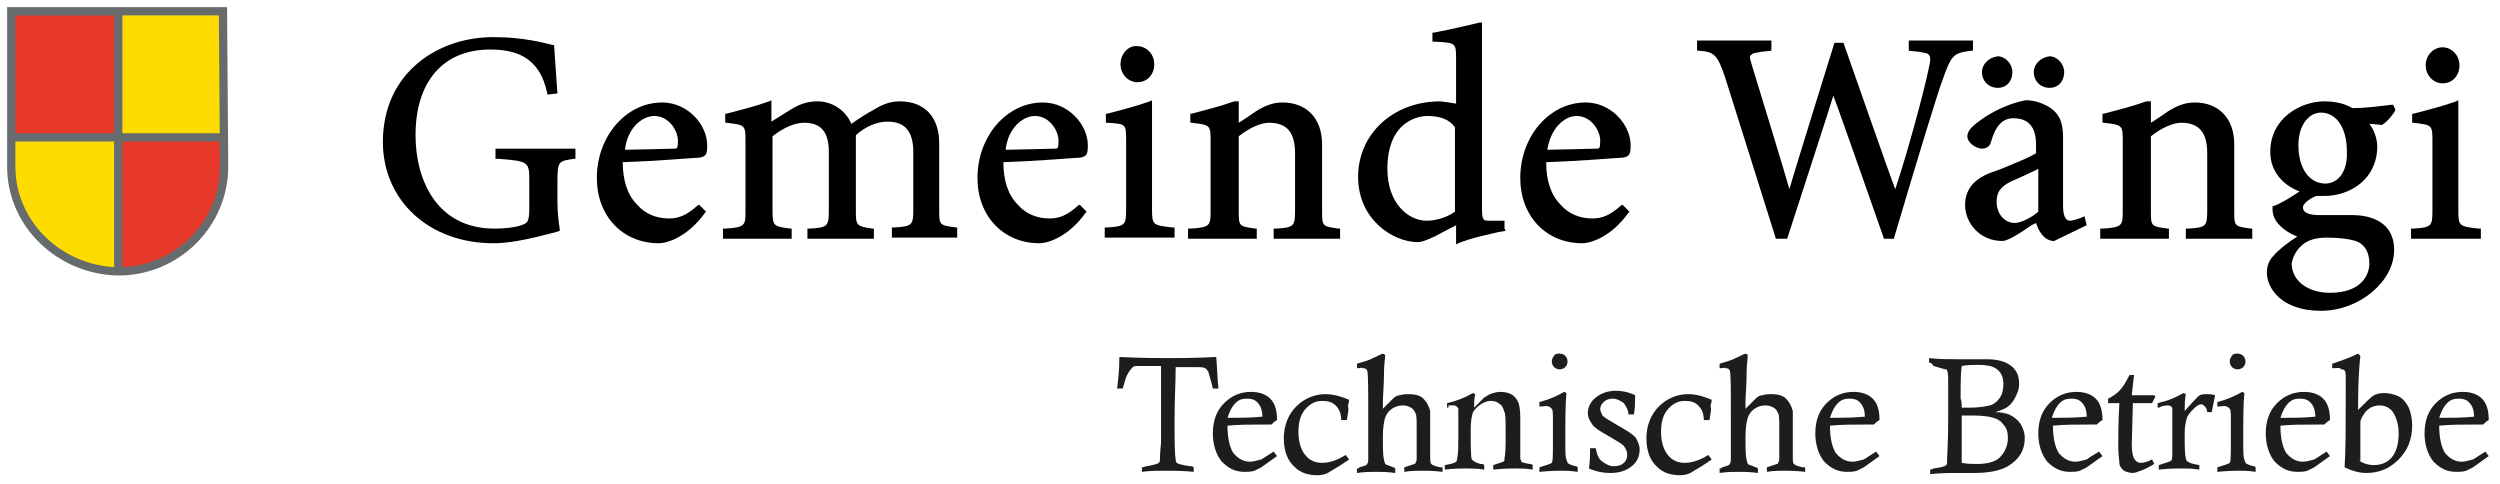 <?xml version="1.0" encoding="utf-8"?>
<!-- Generator: Adobe Illustrator 19.1.0, SVG Export Plug-In . SVG Version: 6.00 Build 0)  -->
<svg version="1.1" baseProfile="basic" id="Ebene_1"
	 xmlns="http://www.w3.org/2000/svg" xmlns:xlink="http://www.w3.org/1999/xlink" x="0px" y="0px" viewBox="0 0 222 43"
	 xml:space="preserve">
<style type="text/css">
	.st0{fill:#E63829;}
	.st1{fill:#FFDC00;}
	.st2{fill:none;stroke:#666B6E;stroke-width:0.735;}
	.st3{fill:#1D1D1B;}
</style>
<g>
	<g>
		<path d="M34,12.6c0,5.2,4.1,9,9.8,9c1.9,0,4-0.6,5.6-1l0.3-0.1l0-0.2c-0.1-0.6-0.2-1.5-0.2-2.4v-1.8c0-1.8,0.1-1.8,1.5-2l0.1,0
			v-0.9h-7.1v0.9l0.2,0c2.8,0.2,2.8,0.3,2.8,2v2.4c0,1.3-0.2,1.3-0.7,1.5c-0.6,0.2-1.4,0.3-2.4,0.3c-5.1,0-7-4.3-7-8.3
			c0-4.8,2.5-7.6,6.6-7.6c2.1,0,4.4,0.5,5.1,3.9l0,0.1l0.9-0.1L49.2,4l-0.1,0c-0.8-0.2-2.7-0.7-5.1-0.7C39,3.2,34,6.4,34,12.6z"/>
	</g>
	<g>
		<g>
			<path d="M62,18.2c-1,0.9-1.7,1.2-2.6,1.2c-1.1,0-2.1-0.4-2.8-1.2c-0.9-0.9-1.3-2.2-1.3-3.8c0,0,0,0,0,0c3.2-0.1,6.4-0.4,6.8-0.4
				c0.6-0.1,0.7-0.3,0.7-1.1c0-1.8-1.7-3.8-4-3.8c-3.2,0-5.8,3-5.8,6.7c0,3.4,2.3,5.8,5.5,5.8c0.8,0,2.6-0.6,4.1-2.7l0.1-0.1
				l-0.6-0.6L62,18.2z M58.1,10.3c1.3,0,2.1,1.3,2.1,2.2c0,0.7-0.1,0.7-0.3,0.7c0,0-4,0.1-4.4,0.1C55.7,11.4,57,10.3,58.1,10.3z"/>
		</g>
	</g>
	<g>
		<path d="M68.3,9c-1.4,0.5-2.7,0.8-3.8,1.1l-0.1,0v0.8l0.1,0c1.7,0.2,1.7,0.2,1.7,1.7v6.1c0,1.3,0,1.5-1.8,1.6l-0.2,0v0.9h6.1v-0.9
			l-0.1,0c-1.5-0.2-1.6-0.2-1.6-1.6c0,0,0-6.4,0-6.6c0.9-0.7,1.9-1.2,2.8-1.2c1.5,0,2.2,0.8,2.2,2.6v5.2c0,1.4-0.1,1.5-1.7,1.6
			l-0.2,0v0.9h5.9v-0.9l-0.1,0C76,20.1,76,20,76,18.6v-5.9l0-0.6c0,0,0,0,0-0.1c0.9-0.8,1.9-1.2,2.8-1.2c1.6,0,2.3,0.9,2.3,2.7v5.1
			c0,1.4-0.1,1.5-1.7,1.6l-0.2,0v0.9H85v-0.9l-0.1,0c-1.5-0.2-1.5-0.2-1.5-1.6v-5.9c0-2.3-1.3-3.7-3.5-3.7c-0.9,0-1.6,0.3-2.4,0.8
			c-0.4,0.2-1.2,0.7-1.9,1.2c-0.5-1.2-1.7-2-3-2c-1,0-1.7,0.3-2.5,0.8c0,0-1.1,0.7-1.6,1c0-0.4,0-1.9,0-1.9L68.3,9z"/>
	</g>
	<g>
		<g>
			<path d="M95.8,18.2c-1,0.9-1.7,1.2-2.6,1.2c-1.1,0-2.1-0.4-2.8-1.2c-0.9-0.9-1.3-2.2-1.3-3.8c0,0,0,0,0,0
				c3.2-0.1,6.4-0.4,6.8-0.4c0.6-0.1,0.7-0.3,0.7-1.1c0-1.8-1.7-3.8-4-3.8c-3.2,0-5.8,3-5.8,6.7c0,3.4,2.3,5.8,5.5,5.8
				c0.8,0,2.6-0.6,4.1-2.7l0.1-0.1l-0.6-0.6L95.8,18.2z M91.9,10.3c1.3,0,2.1,1.3,2.1,2.2c0,0.7-0.1,0.7-0.3,0.7c0,0-4,0.1-4.4,0.1
				C89.5,11.4,90.8,10.3,91.9,10.3z"/>
		</g>
	</g>
	<g>
		<path d="M102.1,9c-1.4,0.5-2.7,0.8-3.8,1.1l-0.1,0v0.8l0.1,0C100,11,100,11,100,12.5v6.1c0,1.4-0.1,1.5-1.7,1.6l-0.2,0v0.9h6.2
			v-0.9l-0.2,0c-1.7-0.2-1.8-0.2-1.8-1.6V8.9L102.1,9z"/>
		<path d="M99.5,5.7c0,0.9,0.7,1.6,1.5,1.6c0.9,0,1.5-0.7,1.5-1.6c0-0.9-0.7-1.6-1.5-1.6C100.2,4,99.5,4.8,99.5,5.7z"/>
	</g>
	<g>
		<path d="M109.6,9c-1.4,0.5-2.7,0.8-3.8,1.1l-0.1,0v0.8l0.1,0c1.7,0.2,1.7,0.2,1.7,1.7v6.1c0,1.3,0,1.5-1.8,1.6l-0.2,0v0.9h6.1
			v-0.9l-0.1,0c-1.5-0.2-1.5-0.2-1.5-1.6c0,0,0-6.5,0-6.6c0.9-0.7,1.9-1.2,2.7-1.2c1.6,0,2.3,0.9,2.3,2.7v5.1c0,1.4-0.1,1.5-1.7,1.6
			l-0.2,0v0.9h5.9v-0.9l-0.1,0c-1.5-0.2-1.5-0.2-1.5-1.6v-5.9c0-2.3-1.4-3.7-3.5-3.7c-0.9,0-1.6,0.3-2.4,0.8c0,0-1,0.7-1.5,1
			c0-0.4,0-1.9,0-1.9L109.6,9z"/>
	</g>
	<g>
		<g>
			<path d="M133.6,20.3v-0.7l-1.3,0c-0.6,0-0.7,0-0.7-1.2V2L131.4,2c-0.5,0.1-2.4,0.6-4.1,0.9l-0.1,0v0.8l0.2,0
				c1.9,0.1,1.9,0.1,1.9,1.6c0,0,0,3.5,0,3.9C128.7,9.1,128,9,127.9,9c-4.2,0-7.3,2.9-7.3,6.7c0,3.8,3.1,5.8,5.3,5.8
				c0.3,0,0.6-0.1,1.5-0.5c0,0,1.3-0.7,1.9-1c0,0.4,0,1.7,0,1.7l0.2-0.1c1.2-0.5,2.8-0.8,3.6-1l0.6-0.1L133.6,20.3z M129.2,18.8
				c-0.7,0.5-1.7,0.8-2.5,0.8c-1.7,0-3.5-1.6-3.5-4.6c0-4.5,3.1-4.7,3.5-4.7c1.2,0,2,0.3,2.5,1C129.2,11.4,129.2,18.7,129.2,18.8z"
				/>
		</g>
	</g>
	<g>
		<g>
			<path d="M144,18.2c-1,0.9-1.7,1.2-2.6,1.2c-1.1,0-2.1-0.4-2.8-1.2c-0.9-0.9-1.3-2.2-1.3-3.8c0,0,0,0,0,0c3.2-0.1,6.4-0.4,6.8-0.4
				c0.6-0.1,0.7-0.3,0.7-1.1c0-1.8-1.7-3.8-4-3.8c-3.2,0-5.8,3-5.8,6.7c0,3.4,2.3,5.8,5.5,5.8c0.8,0,2.6-0.6,4.1-2.7l0.1-0.1
				l-0.6-0.6L144,18.2z M140,10.3c1.3,0,2.1,1.3,2.1,2.2c0,0.7-0.1,0.7-0.3,0.7c0,0-4,0.1-4.4,0.1C137.7,11.4,138.9,10.3,140,10.3z"
				/>
		</g>
	</g>
	<g>
		<path d="M169.5,3.6v0.9l0.9,0.1c0.5,0.1,0.8,0.1,0.9,0.3c0.1,0.1,0.1,0.2,0.1,0.4c0,0.3-0.1,0.6-0.2,1.1
			c-0.4,1.9-1.8,7.1-2.9,10.4c-0.3-0.7-4.6-13-4.6-13h-0.8c0,0-3.8,12.2-4,13c-0.2-0.8-3.3-10.9-3.3-10.9c-0.1-0.4-0.2-0.6-0.2-0.8
			c0-0.1,0-0.2,0.1-0.2c0.1-0.2,0.4-0.2,0.9-0.3l0.9-0.1V3.6h-6.6v0.9l0.1,0c1.4,0.1,1.7,0.3,2.4,2.4l4.5,14.3h1
			c0,0,3.9-12,4.1-12.7c0.3,0.7,4.5,12.7,4.5,12.7h0.9l0-0.1c2.1-7.1,4-13.3,4.3-14c0.8-2.3,1-2.4,2.6-2.6l0.1,0V3.6H169.5z"/>
	</g>
	<g>
		<path d="M176,6.4c0,0.8,0.6,1.4,1.4,1.4c0.8,0,1.3-0.6,1.3-1.4c0-0.7-0.6-1.4-1.3-1.4C176.6,5.1,176,5.7,176,6.4z"/>
		<g>
			<path d="M185.1,19.2l-0.2,0.1c-0.5,0.2-0.9,0.3-1.1,0.3c-0.4,0-0.6-0.5-0.6-1.3v-6c0-1-0.1-2-1.1-2.7c-0.6-0.4-1.4-0.7-2.2-0.7
				c-2.1,0.4-3.7,1.5-4.2,1.9c-0.7,0.5-1,0.9-1,1.3c0,0.6,0.8,1.1,1.3,1.1c0.4,0,0.7-0.2,0.8-0.6c0.4-1.4,1-2.1,2-2.1
				c1.7,0,2,1.3,2,2.3c0,0,0,0.7,0,0.8c-0.6,0.4-1.9,0.9-3.1,1.4l-1.1,0.4c-1.4,0.6-2.1,1.5-2.1,2.8c0,1.6,1.3,3.2,3.3,3.2
				c0.5,0,1.6-0.7,2.6-1.4c0,0,0.2-0.1,0.4-0.2c0.2,0.6,0.6,1.5,1.5,1.6l0.1,0l2.9-1.4L185.1,19.2z M181,18.8c-0.7,0.6-1.6,1-2.1,1
				c-0.8,0-1.6-0.7-1.6-1.9c0-0.8,0.3-1.3,1.3-1.8c0.5-0.2,1.8-0.8,2.4-1.1C181,15.3,181,18.6,181,18.8z"/>
		</g>
		<path d="M180.6,6.4c0,0.8,0.6,1.4,1.4,1.4c0.8,0,1.3-0.6,1.3-1.4c0-0.7-0.6-1.4-1.3-1.4C181.2,5.1,180.6,5.7,180.6,6.4z"/>
	</g>
	<g>
		<path d="M190.6,9c-1.4,0.5-2.7,0.8-3.8,1.1l-0.1,0v0.8l0.1,0c1.7,0.2,1.7,0.2,1.7,1.7v6.1c0,1.3,0,1.5-1.8,1.6l-0.2,0v0.9h6.1
			v-0.9l-0.1,0c-1.5-0.2-1.5-0.2-1.5-1.6c0,0,0-6.5,0-6.6c0.9-0.7,1.9-1.2,2.7-1.2c1.6,0,2.3,0.9,2.3,2.7v5.1c0,1.4-0.1,1.5-1.7,1.6
			l-0.2,0v0.9h5.9v-0.9l-0.1,0c-1.5-0.2-1.5-0.2-1.5-1.6v-5.9c0-2.3-1.4-3.7-3.5-3.7c-0.9,0-1.6,0.3-2.4,0.8c0,0-1,0.7-1.5,1
			c0-0.4,0-1.9,0-1.9L190.6,9z"/>
	</g>
	<g>
		<g>
			<path d="M211.5,11.1c0.4-0.2,1-0.9,1.2-1.3l0-0.1l-0.2-0.4l-0.1,0c-0.9,0.1-2.2,0.3-3.5,0.3c-0.7-0.4-1.5-0.6-2.5-0.6
				c-2,0-4.8,1.4-4.8,4.5c0,1.6,1,2.9,2.6,3.5c-0.6,0.4-1.5,1-2.3,1.3l-0.1,0l0,0.1c0,0.1,0,0.1,0,0.2c0,0.3,0.1,0.7,0.3,1
				c0.4,0.6,1.1,1.1,1.9,1.4c-0.8,0.5-1.8,1.3-2.1,1.7c-0.4,0.4-0.6,0.9-0.6,1.5c0,1.4,1.3,3.4,4.8,3.4c3.4,0,6.5-2.6,6.5-5.4
				c0-2.8-2.6-3.1-3.7-3.1l-2.9,0c-0.7,0-1.5-0.1-1.5-0.7c0-0.3,0.6-0.8,1.2-1c0.1,0,0.7,0,0.7,0c2.3,0,4.7-1.5,4.7-4.4
				c0-0.7-0.3-1.5-0.7-2C210.7,11,211.5,11.1,211.5,11.1L211.5,11.1z M204.5,21.7c0.5-0.4,1.2-0.6,2.1-0.6c1.1,0,1.9,0.1,2.6,0.3
				c0.8,0.3,1.2,1,1.2,2c0,1-0.7,2.6-3.5,2.6c-2,0-3.4-1.1-3.4-2.6C203.6,22.8,203.9,22.2,204.5,21.7z M206.5,16.3
				c-1.4,0-2.4-1.3-2.4-3.4c0-1.9,1-2.9,2-2.9c1.4,0,2.3,1.4,2.3,3.4C208.5,15.4,207.5,16.3,206.5,16.3z"/>
		</g>
	</g>
	<g>
		<path d="M218.1,9c-1.4,0.5-2.7,0.8-3.8,1.1l-0.1,0v0.8l0.1,0c1.7,0.2,1.7,0.2,1.7,1.7v6.1c0,1.4-0.1,1.5-1.7,1.6l-0.2,0v0.9h6.2
			v-0.9l-0.2,0c-1.7-0.2-1.8-0.2-1.8-1.6V8.9L218.1,9z"/>
		<path d="M215.4,5.8c0,0.9,0.7,1.6,1.5,1.6c0.9,0,1.5-0.7,1.5-1.6c0-0.9-0.7-1.6-1.5-1.6C216.1,4.2,215.4,4.9,215.4,5.8z"/>
	</g>
</g>
<g>
	<rect x="1" y="1" class="st0" width="9.4" height="11.1"/>
	<rect x="10.5" y="1" class="st1" width="9.4" height="11.1"/>
	<path class="st1" d="M1.1,12.2l0,2.6l0,0c0,5,4.1,9.1,9.2,9.2l0.2,0V12.2H1.1z"/>
	<path class="st0" d="M10.5,24l0.2,0c5.1-0.1,9.2-4.2,9.2-9.2l0,0l0-2.6h-9.4L10.5,24z"/>
	<g>
		<path class="st2" d="M19.9,14.8c0,5.1-4.2,9.3-9.4,9.3C5.3,24,1,19.9,1,14.8l0,0V1h18.8L19.9,14.8L19.9,14.8z"/>
		<line class="st2" x1="10.5" y1="1" x2="10.5" y2="24.1"/>
		<line class="st2" x1="1" y1="12.2" x2="19.8" y2="12.2"/>
	</g>
</g>
<g>
	<path class="st3" d="M99.7,34.5h-0.5c0.1-0.8,0.2-1.7,0.2-2.8c2.1,0.1,3.6,0.1,4.5,0.1c0.7,0,2.1,0,4.1-0.1c0.1,1.1,0.1,2,0.2,2.8
		h-0.5c-0.2-0.9-0.4-1.4-0.4-1.5c-0.1-0.1-0.2-0.3-0.3-0.3c-0.1-0.1-0.4-0.1-1-0.1h-1.6c0,1.3-0.1,2.8-0.1,4.7c0,1.7,0,2.9,0.1,3.5
		c0,0.1,0,0.2,0.1,0.3c0.1,0.1,0.5,0.2,1.2,0.3c0.1,0,0.2,0,0.3,0.1v0.4c-0.9-0.1-1.8-0.1-2.5-0.1c-0.7,0-1.4,0-2.1,0.1v-0.4
		c0.2,0,0.3-0.1,0.4-0.1c0.6-0.1,1-0.2,1.1-0.3c0,0,0.1-0.1,0.1-0.2c0-0.1,0-0.6,0.1-1.6c0-1.5,0-2.6,0-3.4c0-1.3,0-2.4,0-3.4h-1.7
		l-0.3,0c-0.3,0-0.4,0-0.5,0.1c-0.1,0.1-0.3,0.3-0.4,0.5C100,33.4,99.9,33.8,99.7,34.5z"/>
	<path class="st3" d="M113.1,40.1l0.3,0.4l-1.4,1c-0.2,0.1-0.4,0.2-0.6,0.3c-0.3,0.1-0.6,0.1-0.9,0.1c-0.8,0-1.4-0.3-2-0.9
		c-0.5-0.6-0.8-1.5-0.8-2.5c0-1.1,0.3-2,1-2.7c0.7-0.7,1.5-1,2.4-1c0.7,0,1.3,0.2,1.7,0.6c0.4,0.4,0.6,1,0.6,1.9
		c-0.2,0.1-0.4,0.3-0.5,0.4c-0.3,0-0.5,0-0.6,0c-1.3,0-2.3,0-3.3,0.1c0,1.1,0.2,1.9,0.5,2.4c0.4,0.5,0.9,0.8,1.5,0.8
		c0.3,0,0.6-0.1,1-0.2C112.2,40.7,112.6,40.4,113.1,40.1z M112.1,37c0-0.5-0.1-0.8-0.3-1.1c-0.3-0.4-0.6-0.5-1.1-0.5
		c-0.4,0-0.7,0.1-1,0.4c-0.3,0.3-0.5,0.7-0.7,1.3c0.2,0,0.3,0,0.4,0C110.1,37.1,111,37.1,112.1,37z"/>
	<path class="st3" d="M119.6,37.3l-0.5,0c0-0.6-0.2-1-0.5-1.3c-0.3-0.3-0.7-0.4-1.2-0.4c-0.4,0-0.7,0.1-1,0.3
		c-0.3,0.2-0.6,0.5-0.8,0.9c-0.2,0.4-0.3,0.9-0.3,1.5c0,0.9,0.2,1.6,0.6,2.1c0.4,0.5,0.9,0.7,1.5,0.7c0.6,0,1.3-0.2,2.1-0.7l0.3,0.4
		c-0.7,0.5-1.4,0.9-1.9,1.2c-0.2,0.1-0.5,0.2-0.9,0.2c-0.8,0-1.5-0.2-2-0.7c-0.7-0.6-1-1.5-1-2.6c0-1.1,0.4-2.1,1.1-2.8
		c0.7-0.7,1.6-1.1,2.6-1.1c0.7,0,1.4,0.2,2.1,0.5c0,0.2-0.1,0.4-0.1,0.6C119.8,36.3,119.7,36.7,119.6,37.3z"/>
	<path class="st3" d="M120.5,32.7v-0.4c0.6-0.2,1.1-0.3,1.4-0.5c0.3-0.1,0.6-0.3,0.9-0.4l0.2,0.1c0,0.4-0.1,0.9-0.1,1.5
		c0,1.3-0.1,2.1-0.1,2.6c0,0.1,0,0.4,0,0.7l0.9-0.9c0.2-0.2,0.4-0.3,0.6-0.3c0.3-0.1,0.6-0.1,0.8-0.1c0.5,0,1,0.1,1.3,0.4
		c0.3,0.3,0.5,0.7,0.6,1.1c0,0.3,0,1.6,0,4c0,0.4,0,0.6,0.1,0.7c0.1,0.1,0.3,0.2,0.8,0.3c0.1,0,0.1,0,0.2,0v0.4
		c-0.8-0.1-1.4-0.1-1.8-0.1c-0.5,0-1,0-1.6,0.1v-0.4l0.9-0.3c0.1,0,0.1-0.1,0.1-0.1c0-0.1,0.1-0.1,0.1-0.3c0-0.1,0-0.3,0-0.8l0-2
		c0-0.7,0-1.1-0.1-1.3c-0.1-0.2-0.2-0.4-0.4-0.5c-0.2-0.1-0.4-0.2-0.7-0.2c-0.4,0-0.7,0.1-1,0.3c-0.3,0.2-0.5,0.5-0.6,0.8
		c-0.1,0.3-0.2,0.9-0.2,1.6c0,1.1,0,1.8,0.1,2.1c0,0.2,0.1,0.3,0.1,0.4c0.1,0.1,0.3,0.1,0.7,0.3c0.1,0,0.1,0,0.2,0.1v0.4
		c-0.7-0.1-1.3-0.1-1.7-0.1c-0.5,0-1,0-1.7,0.1v-0.4c0.1,0,0.2,0,0.2-0.1c0.4-0.1,0.7-0.2,0.7-0.3c0.1-0.1,0.1-0.3,0.1-0.6
		c0-0.6,0-1.7,0-3.5c0-2.6,0-4-0.1-4.2c-0.1-0.2-0.2-0.2-0.4-0.2C121,32.6,120.8,32.7,120.5,32.7z"/>
	<path class="st3" d="M128.5,36.2v-0.4c0.9-0.2,1.6-0.5,2.3-0.9L131,35c-0.1,0.4-0.1,0.8-0.1,1.2l0.9-0.9c0.2-0.1,0.3-0.2,0.5-0.3
		c0.3-0.1,0.6-0.2,0.9-0.2c0.7,0,1.2,0.2,1.5,0.7c0.2,0.3,0.3,0.8,0.3,1.5l0,1.7c0,1.2,0,1.8,0,2c0,0.1,0.1,0.2,0.1,0.3
		c0.1,0.1,0.3,0.1,0.7,0.2c0.1,0,0.2,0,0.3,0.1v0.4c-0.6-0.1-1.1-0.1-1.5-0.1c-0.4,0-1,0-2,0.1v-0.4c0.6-0.2,0.9-0.3,0.9-0.3
		c0.1-0.1,0.1-0.1,0.1-0.3c0.1-0.5,0.1-1.2,0.1-2.2c0-1,0-1.7-0.1-1.9c-0.1-0.3-0.2-0.6-0.4-0.7c-0.2-0.2-0.5-0.3-0.8-0.3
		c-0.3,0-0.6,0.1-0.9,0.3c-0.3,0.2-0.5,0.4-0.7,0.7c-0.1,0.3-0.2,0.8-0.2,1.4c0,1.7,0,2.6,0.1,2.8c0.1,0.1,0.3,0.3,0.8,0.4
		c0.1,0,0.2,0,0.3,0.1v0.4c-0.6-0.1-1.2-0.1-1.6-0.1c-0.4,0-1,0-1.9,0.1v-0.4c0.6-0.1,0.9-0.2,1-0.3c0,0,0.1-0.1,0.1-0.3
		c0.1-0.5,0.1-1.1,0.1-1.8c0-1.6,0-2.5,0-2.6c-0.1-0.2-0.2-0.3-0.4-0.3c-0.1,0-0.3,0-0.5,0C128.7,36.2,128.6,36.2,128.5,36.2z"/>
	<path class="st3" d="M136.7,36.1v-0.4c0.8-0.2,1.5-0.5,2.2-0.9l0.2,0.1c-0.1,1-0.1,2.4-0.1,4.3c0,0.9,0,1.4,0.1,1.6
		c0,0.1,0.1,0.2,0.1,0.3c0.1,0.1,0.3,0.2,0.7,0.3c0.1,0,0.1,0,0.2,0.1v0.4c-0.6-0.1-1.1-0.1-1.5-0.1c-0.2,0-0.9,0-1.9,0.1v-0.4
		c0.6-0.2,1-0.3,1.1-0.4c0.1-0.1,0.1-0.8,0.1-2l0-1.5v-0.3c0-0.5,0-0.9-0.1-1c-0.1-0.1-0.2-0.2-0.3-0.2
		C137.4,36,137.1,36.1,136.7,36.1z M138.5,31.4c0.2,0,0.4,0.1,0.5,0.2c0.1,0.1,0.2,0.3,0.2,0.5c0,0.2-0.1,0.4-0.2,0.5
		c-0.1,0.1-0.3,0.2-0.5,0.2c-0.2,0-0.4-0.1-0.5-0.2c-0.1-0.1-0.2-0.3-0.2-0.5c0-0.2,0.1-0.4,0.2-0.5
		C138.1,31.4,138.3,31.4,138.5,31.4z"/>
	<path class="st3" d="M145.1,36.8l-0.5,0c0-0.4-0.2-0.7-0.4-1c-0.3-0.2-0.6-0.4-1-0.4c-0.3,0-0.6,0.1-0.8,0.3
		c-0.2,0.2-0.3,0.4-0.3,0.6c0,0.2,0.1,0.4,0.2,0.6c0.2,0.2,0.7,0.5,1.4,0.9c0.7,0.4,1.2,0.7,1.5,1c0.2,0.3,0.4,0.7,0.4,1.1
		c0,0.6-0.2,1.1-0.7,1.5c-0.5,0.4-1.1,0.6-1.9,0.6c-0.6,0-1.2-0.1-1.9-0.4c0.1-0.7,0.1-1.3,0.1-1.8h0.5c0.1,0.6,0.3,1,0.6,1.2
		c0.3,0.2,0.6,0.4,1,0.4c0.4,0,0.7-0.1,0.9-0.3c0.2-0.2,0.3-0.4,0.3-0.7c0-0.3-0.1-0.5-0.3-0.8c-0.2-0.2-0.7-0.5-1.4-0.9
		c-0.7-0.4-1.2-0.7-1.4-1c-0.2-0.3-0.4-0.6-0.4-1c0-0.5,0.2-1,0.7-1.4c0.5-0.4,1.1-0.6,1.8-0.6c0.5,0,1.1,0.1,1.7,0.4
		C145.2,35.6,145.2,36.1,145.1,36.8z"/>
	<path class="st3" d="M151.8,37.3l-0.5,0c0-0.6-0.2-1-0.5-1.3c-0.3-0.3-0.7-0.4-1.2-0.4c-0.4,0-0.7,0.1-1,0.3
		c-0.3,0.2-0.6,0.5-0.8,0.9c-0.2,0.4-0.3,0.9-0.3,1.5c0,0.9,0.2,1.6,0.6,2.1c0.4,0.5,0.9,0.7,1.5,0.7c0.6,0,1.3-0.2,2.1-0.7l0.3,0.4
		c-0.7,0.5-1.4,0.9-1.9,1.2c-0.2,0.1-0.5,0.2-0.9,0.2c-0.8,0-1.5-0.2-2-0.7c-0.7-0.6-1-1.5-1-2.6c0-1.1,0.4-2.1,1.1-2.8
		c0.7-0.7,1.6-1.1,2.6-1.1c0.7,0,1.4,0.2,2.1,0.5c0,0.2-0.1,0.4-0.1,0.6C152,36.3,151.9,36.7,151.8,37.3z"/>
	<path class="st3" d="M152.7,32.7v-0.4c0.6-0.2,1.1-0.3,1.4-0.5c0.3-0.1,0.6-0.3,0.9-0.4l0.2,0.1c0,0.4-0.1,0.9-0.1,1.5
		c0,1.3-0.1,2.1-0.1,2.6c0,0.1,0,0.4,0,0.7l0.9-0.9c0.2-0.2,0.4-0.3,0.6-0.3c0.3-0.1,0.6-0.1,0.8-0.1c0.5,0,1,0.1,1.3,0.4
		c0.3,0.3,0.5,0.7,0.6,1.1c0,0.3,0,1.6,0,4c0,0.4,0,0.6,0.1,0.7c0.1,0.1,0.3,0.2,0.8,0.3c0.1,0,0.1,0,0.2,0v0.4
		c-0.8-0.1-1.5-0.1-1.8-0.1c-0.5,0-1,0-1.6,0.1v-0.4l0.9-0.3c0.1,0,0.1-0.1,0.1-0.1c0-0.1,0.1-0.1,0.1-0.3c0-0.1,0-0.3,0-0.8l0-2
		c0-0.7,0-1.1-0.1-1.3c-0.1-0.2-0.2-0.4-0.4-0.5c-0.2-0.1-0.4-0.2-0.7-0.2c-0.4,0-0.7,0.1-1,0.3c-0.3,0.2-0.5,0.5-0.6,0.8
		c-0.1,0.3-0.2,0.9-0.2,1.6c0,1.1,0,1.8,0.1,2.1c0,0.2,0.1,0.3,0.1,0.4c0.1,0.1,0.3,0.1,0.7,0.3c0.1,0,0.1,0,0.2,0.1v0.4
		c-0.7-0.1-1.3-0.1-1.7-0.1c-0.5,0-1,0-1.7,0.1v-0.4c0.1,0,0.2,0,0.2-0.1c0.4-0.1,0.7-0.2,0.7-0.3c0.1-0.1,0.1-0.3,0.1-0.6
		c0-0.6,0-1.7,0-3.5c0-2.6,0-4-0.1-4.2c-0.1-0.2-0.2-0.2-0.4-0.2C153.3,32.6,153.1,32.7,152.7,32.7z"/>
	<path class="st3" d="M166.6,40.1l0.3,0.4l-1.4,1c-0.2,0.1-0.4,0.2-0.6,0.3c-0.3,0.1-0.6,0.1-0.9,0.1c-0.8,0-1.4-0.3-2-0.9
		c-0.5-0.6-0.8-1.5-0.8-2.5c0-1.1,0.3-2,1-2.7c0.7-0.7,1.5-1,2.4-1c0.7,0,1.3,0.2,1.7,0.6c0.4,0.4,0.6,1,0.6,1.9
		c-0.2,0.1-0.4,0.3-0.5,0.4c-0.3,0-0.5,0-0.6,0c-1.3,0-2.3,0-3.3,0.1c0,1.1,0.2,1.9,0.5,2.4c0.4,0.5,0.9,0.8,1.5,0.8
		c0.3,0,0.6-0.1,1-0.2C165.7,40.7,166.1,40.4,166.6,40.1z M165.6,37c0-0.5-0.1-0.8-0.3-1.1c-0.3-0.4-0.6-0.5-1.1-0.5
		c-0.4,0-0.7,0.1-1,0.4c-0.3,0.3-0.5,0.7-0.7,1.3c0.2,0,0.3,0,0.4,0C163.6,37.1,164.5,37.1,165.6,37z"/>
	<path class="st3" d="M171.3,32.2v-0.4c0.9,0.1,1.7,0.1,2.4,0.1c0.5,0,1,0,1.5,0c0.5,0,0.9,0,1.2,0c1,0,1.7,0.2,2.2,0.6
		c0.5,0.4,0.7,0.9,0.7,1.6c0,0.4-0.1,0.7-0.3,1.1c-0.2,0.4-0.4,0.7-0.7,0.9c-0.2,0.2-0.6,0.3-1.1,0.5c0.5,0,0.9,0.1,1.2,0.2
		c0.4,0.2,0.7,0.4,1,0.8c0.2,0.3,0.4,0.8,0.4,1.3c0,1.1-0.5,1.9-1.5,2.5c-0.7,0.4-1.7,0.6-3,0.6c-0.3,0-0.8,0-1.4,0
		c-0.4,0-0.7,0-0.7,0c-0.1,0-0.7,0-1.8,0.1v-0.4c0.1,0,0.3-0.1,0.3-0.1c0.7-0.1,1.1-0.2,1.1-0.3c0.1,0,0.1-0.2,0.1-0.4
		c0-0.4,0.1-1.7,0.1-3.7l0-3.1c0-0.7,0-1-0.1-1.2c0-0.1-0.1-0.1-0.1-0.1c-0.1,0-0.4-0.1-1.1-0.3C171.5,32.2,171.4,32.2,171.3,32.2z
		 M174.2,36.2c0.4,0,0.7,0,0.7,0c0.8,0,1.4-0.1,1.8-0.2c0.4-0.1,0.7-0.4,0.9-0.7c0.2-0.3,0.3-0.7,0.3-1.2c0-0.6-0.2-1.1-0.7-1.4
		c-0.3-0.2-0.8-0.3-1.6-0.3c-0.4,0-0.9,0-1.4,0.1c-0.1,0.7-0.1,1.7-0.1,2.9C174.2,35.6,174.2,35.9,174.2,36.2z M174.2,41.1
		c0.5,0.1,1,0.1,1.4,0.1c0.9,0,1.6-0.2,2-0.6c0.4-0.4,0.7-1,0.7-1.7c0-0.5-0.1-0.9-0.4-1.2c-0.2-0.3-0.5-0.5-0.9-0.6
		c-0.3-0.1-0.9-0.2-1.7-0.2c-0.5,0-0.8,0-1.1,0V41.1z"/>
	<path class="st3" d="M186.4,40.1l0.3,0.4l-1.4,1c-0.2,0.1-0.4,0.2-0.6,0.3c-0.3,0.1-0.6,0.1-0.9,0.1c-0.8,0-1.4-0.3-2-0.9
		c-0.5-0.6-0.8-1.5-0.8-2.5c0-1.1,0.3-2,1-2.7c0.7-0.7,1.5-1,2.4-1c0.7,0,1.3,0.2,1.7,0.6c0.4,0.4,0.6,1,0.6,1.9
		c-0.2,0.1-0.4,0.3-0.5,0.4c-0.3,0-0.5,0-0.6,0c-1.3,0-2.3,0-3.3,0.1c0,1.1,0.2,1.9,0.5,2.4c0.4,0.5,0.9,0.8,1.5,0.8
		c0.3,0,0.6-0.1,1-0.2C185.4,40.7,185.9,40.4,186.4,40.1z M185.3,37c0-0.5-0.1-0.8-0.3-1.1c-0.3-0.4-0.6-0.5-1.1-0.5
		c-0.4,0-0.7,0.1-1,0.4c-0.3,0.3-0.5,0.7-0.7,1.3c0.2,0,0.3,0,0.4,0C183.4,37.1,184.3,37.1,185.3,37z"/>
	<path class="st3" d="M189.1,33.3h0.4l-0.2,1.8l2,0l0.1,0.1c-0.1,0.2-0.2,0.4-0.3,0.6c-0.6,0-1.1,0-1.7,0l-0.1,3.7v0
		c0,0.6,0.1,1,0.2,1.2c0.1,0.2,0.3,0.4,0.6,0.4c0.3,0,0.6-0.1,1-0.3l0.2,0.4c-0.5,0.3-0.9,0.5-1.2,0.6c-0.3,0.1-0.5,0.2-0.7,0.2
		c-0.3,0-0.6-0.1-0.8-0.2c-0.2-0.2-0.4-0.4-0.4-0.7c0-0.2-0.1-0.7-0.1-1.5c0-0.9,0-2.1,0.1-3.8c-0.3,0-0.7,0-1,0v-0.4
		c0.4-0.2,0.7-0.4,1-0.7C188.5,34.4,188.8,33.9,189.1,33.3z"/>
	<path class="st3" d="M191.6,36.2v-0.4c0.9-0.2,1.6-0.5,2.3-0.9l0.2,0.1c-0.1,0.5-0.1,1-0.1,1.5c0.6-0.7,1-1.1,1.2-1.3
		c0.2-0.2,0.5-0.2,0.8-0.2c0.2,0,0.4,0,0.7,0.1c-0.1,0.5-0.2,1-0.3,1.5H196c0-0.2-0.1-0.4-0.2-0.5c-0.1-0.1-0.2-0.2-0.3-0.2
		c-0.2,0-0.4,0.1-0.6,0.3c-0.3,0.3-0.6,0.6-0.7,0.9c-0.1,0.3-0.2,0.8-0.2,1.4c0,1.1,0,1.8,0.1,2.2c0,0.1,0.1,0.3,0.2,0.3
		c0.1,0.1,0.4,0.2,1,0.3v0.4c-0.6-0.1-1.1-0.1-1.6-0.1c-0.4,0-1.1,0-2,0.1v-0.4c0.6-0.2,1-0.3,1.1-0.4c0.1-0.1,0.1-0.3,0.1-0.7
		l0-1.5c0-1.5,0-2.3,0-2.4c0-0.2-0.2-0.3-0.4-0.3c-0.1,0-0.3,0-0.6,0.1C191.8,36.2,191.7,36.2,191.6,36.2z"/>
	<path class="st3" d="M196.9,36.1v-0.4c0.8-0.2,1.5-0.5,2.2-0.9l0.2,0.1c-0.1,1-0.1,2.4-0.1,4.3c0,0.9,0,1.4,0.1,1.6
		c0,0.1,0.1,0.2,0.1,0.3c0.1,0.1,0.3,0.2,0.7,0.3c0.1,0,0.1,0,0.2,0.1v0.4c-0.6-0.1-1.1-0.1-1.5-0.1c-0.2,0-0.9,0-1.9,0.1v-0.4
		c0.6-0.2,1-0.3,1.1-0.4c0.1-0.1,0.1-0.8,0.1-2l0-1.5v-0.3c0-0.5,0-0.9-0.1-1c-0.1-0.1-0.2-0.2-0.3-0.2
		C197.6,36,197.3,36.1,196.9,36.1z M198.7,31.4c0.2,0,0.4,0.1,0.5,0.2c0.1,0.1,0.2,0.3,0.2,0.5c0,0.2-0.1,0.4-0.2,0.5
		c-0.1,0.1-0.3,0.2-0.5,0.2c-0.2,0-0.4-0.1-0.5-0.2c-0.1-0.1-0.2-0.3-0.2-0.5c0-0.2,0.1-0.4,0.2-0.5
		C198.3,31.4,198.5,31.4,198.7,31.4z"/>
	<path class="st3" d="M206.6,40.1l0.3,0.4l-1.4,1c-0.2,0.1-0.4,0.2-0.6,0.3c-0.3,0.1-0.6,0.1-0.9,0.1c-0.8,0-1.4-0.3-2-0.9
		c-0.5-0.6-0.8-1.5-0.8-2.5c0-1.1,0.3-2,1-2.7c0.7-0.7,1.5-1,2.4-1c0.7,0,1.3,0.2,1.7,0.6c0.4,0.4,0.6,1,0.6,1.9
		c-0.2,0.1-0.4,0.3-0.5,0.4c-0.3,0-0.5,0-0.6,0c-1.3,0-2.3,0-3.3,0.1c0,1.1,0.2,1.9,0.5,2.4c0.4,0.5,0.9,0.8,1.5,0.8
		c0.3,0,0.6-0.1,1-0.2C205.7,40.7,206.1,40.4,206.6,40.1z M205.6,37c0-0.5-0.1-0.8-0.3-1.1c-0.3-0.4-0.6-0.5-1.1-0.5
		c-0.4,0-0.7,0.1-1,0.4c-0.3,0.3-0.5,0.7-0.7,1.3c0.2,0,0.3,0,0.4,0C203.7,37.1,204.6,37.1,205.6,37z"/>
	<path class="st3" d="M207.1,32.7v-0.4c0.9-0.3,1.7-0.6,2.3-0.9l0.2,0.2c-0.1,0.9-0.2,2.3-0.2,4.2l0,0.6c0.7-0.7,1.2-1.2,1.4-1.3
		c0.2-0.1,0.5-0.2,0.9-0.2c0.4,0,0.9,0.1,1.3,0.3c0.4,0.2,0.7,0.6,0.9,1c0.2,0.5,0.3,1,0.3,1.6c0,1.2-0.4,2.2-1.2,3
		s-1.7,1.2-2.9,1.2c-0.6,0-1.3-0.2-1.9-0.5c0.1-1.6,0.1-3.7,0.1-6.3l0-1.4v-0.3c0-0.3,0-0.5-0.1-0.6c-0.1-0.1-0.2-0.1-0.3-0.1
		C207.8,32.6,207.5,32.7,207.1,32.7z M209.5,40.9c0.4,0.3,0.9,0.4,1.3,0.4c0.6,0,1.2-0.2,1.6-0.7c0.4-0.5,0.6-1.2,0.6-2.1
		c0-0.8-0.2-1.4-0.5-1.9c-0.3-0.4-0.7-0.6-1.2-0.6c-0.3,0-0.6,0.1-0.8,0.2c-0.3,0.2-0.5,0.4-0.6,0.6c-0.2,0.3-0.3,0.5-0.3,0.7
		c0,0.1,0,0.5,0,1.1V40.9z"/>
	<path class="st3" d="M220.7,40.1l0.3,0.4l-1.4,1c-0.2,0.1-0.4,0.2-0.6,0.3c-0.3,0.1-0.6,0.1-0.9,0.1c-0.8,0-1.4-0.3-2-0.9
		c-0.5-0.6-0.8-1.5-0.8-2.5c0-1.1,0.3-2,1-2.7c0.7-0.7,1.5-1,2.4-1c0.7,0,1.3,0.2,1.7,0.6c0.4,0.4,0.6,1,0.6,1.9
		c-0.2,0.1-0.4,0.3-0.5,0.4c-0.3,0-0.5,0-0.6,0c-1.3,0-2.3,0-3.3,0.1c0,1.1,0.2,1.9,0.5,2.4c0.4,0.5,0.9,0.8,1.5,0.8
		c0.3,0,0.6-0.1,1-0.2C219.8,40.7,220.2,40.4,220.7,40.1z M219.7,37c0-0.5-0.1-0.8-0.3-1.1c-0.3-0.4-0.6-0.5-1.1-0.5
		c-0.4,0-0.7,0.1-1,0.4c-0.3,0.3-0.5,0.7-0.7,1.3c0.2,0,0.3,0,0.4,0C217.8,37.1,218.7,37.1,219.7,37z"/>
</g>
</svg>
